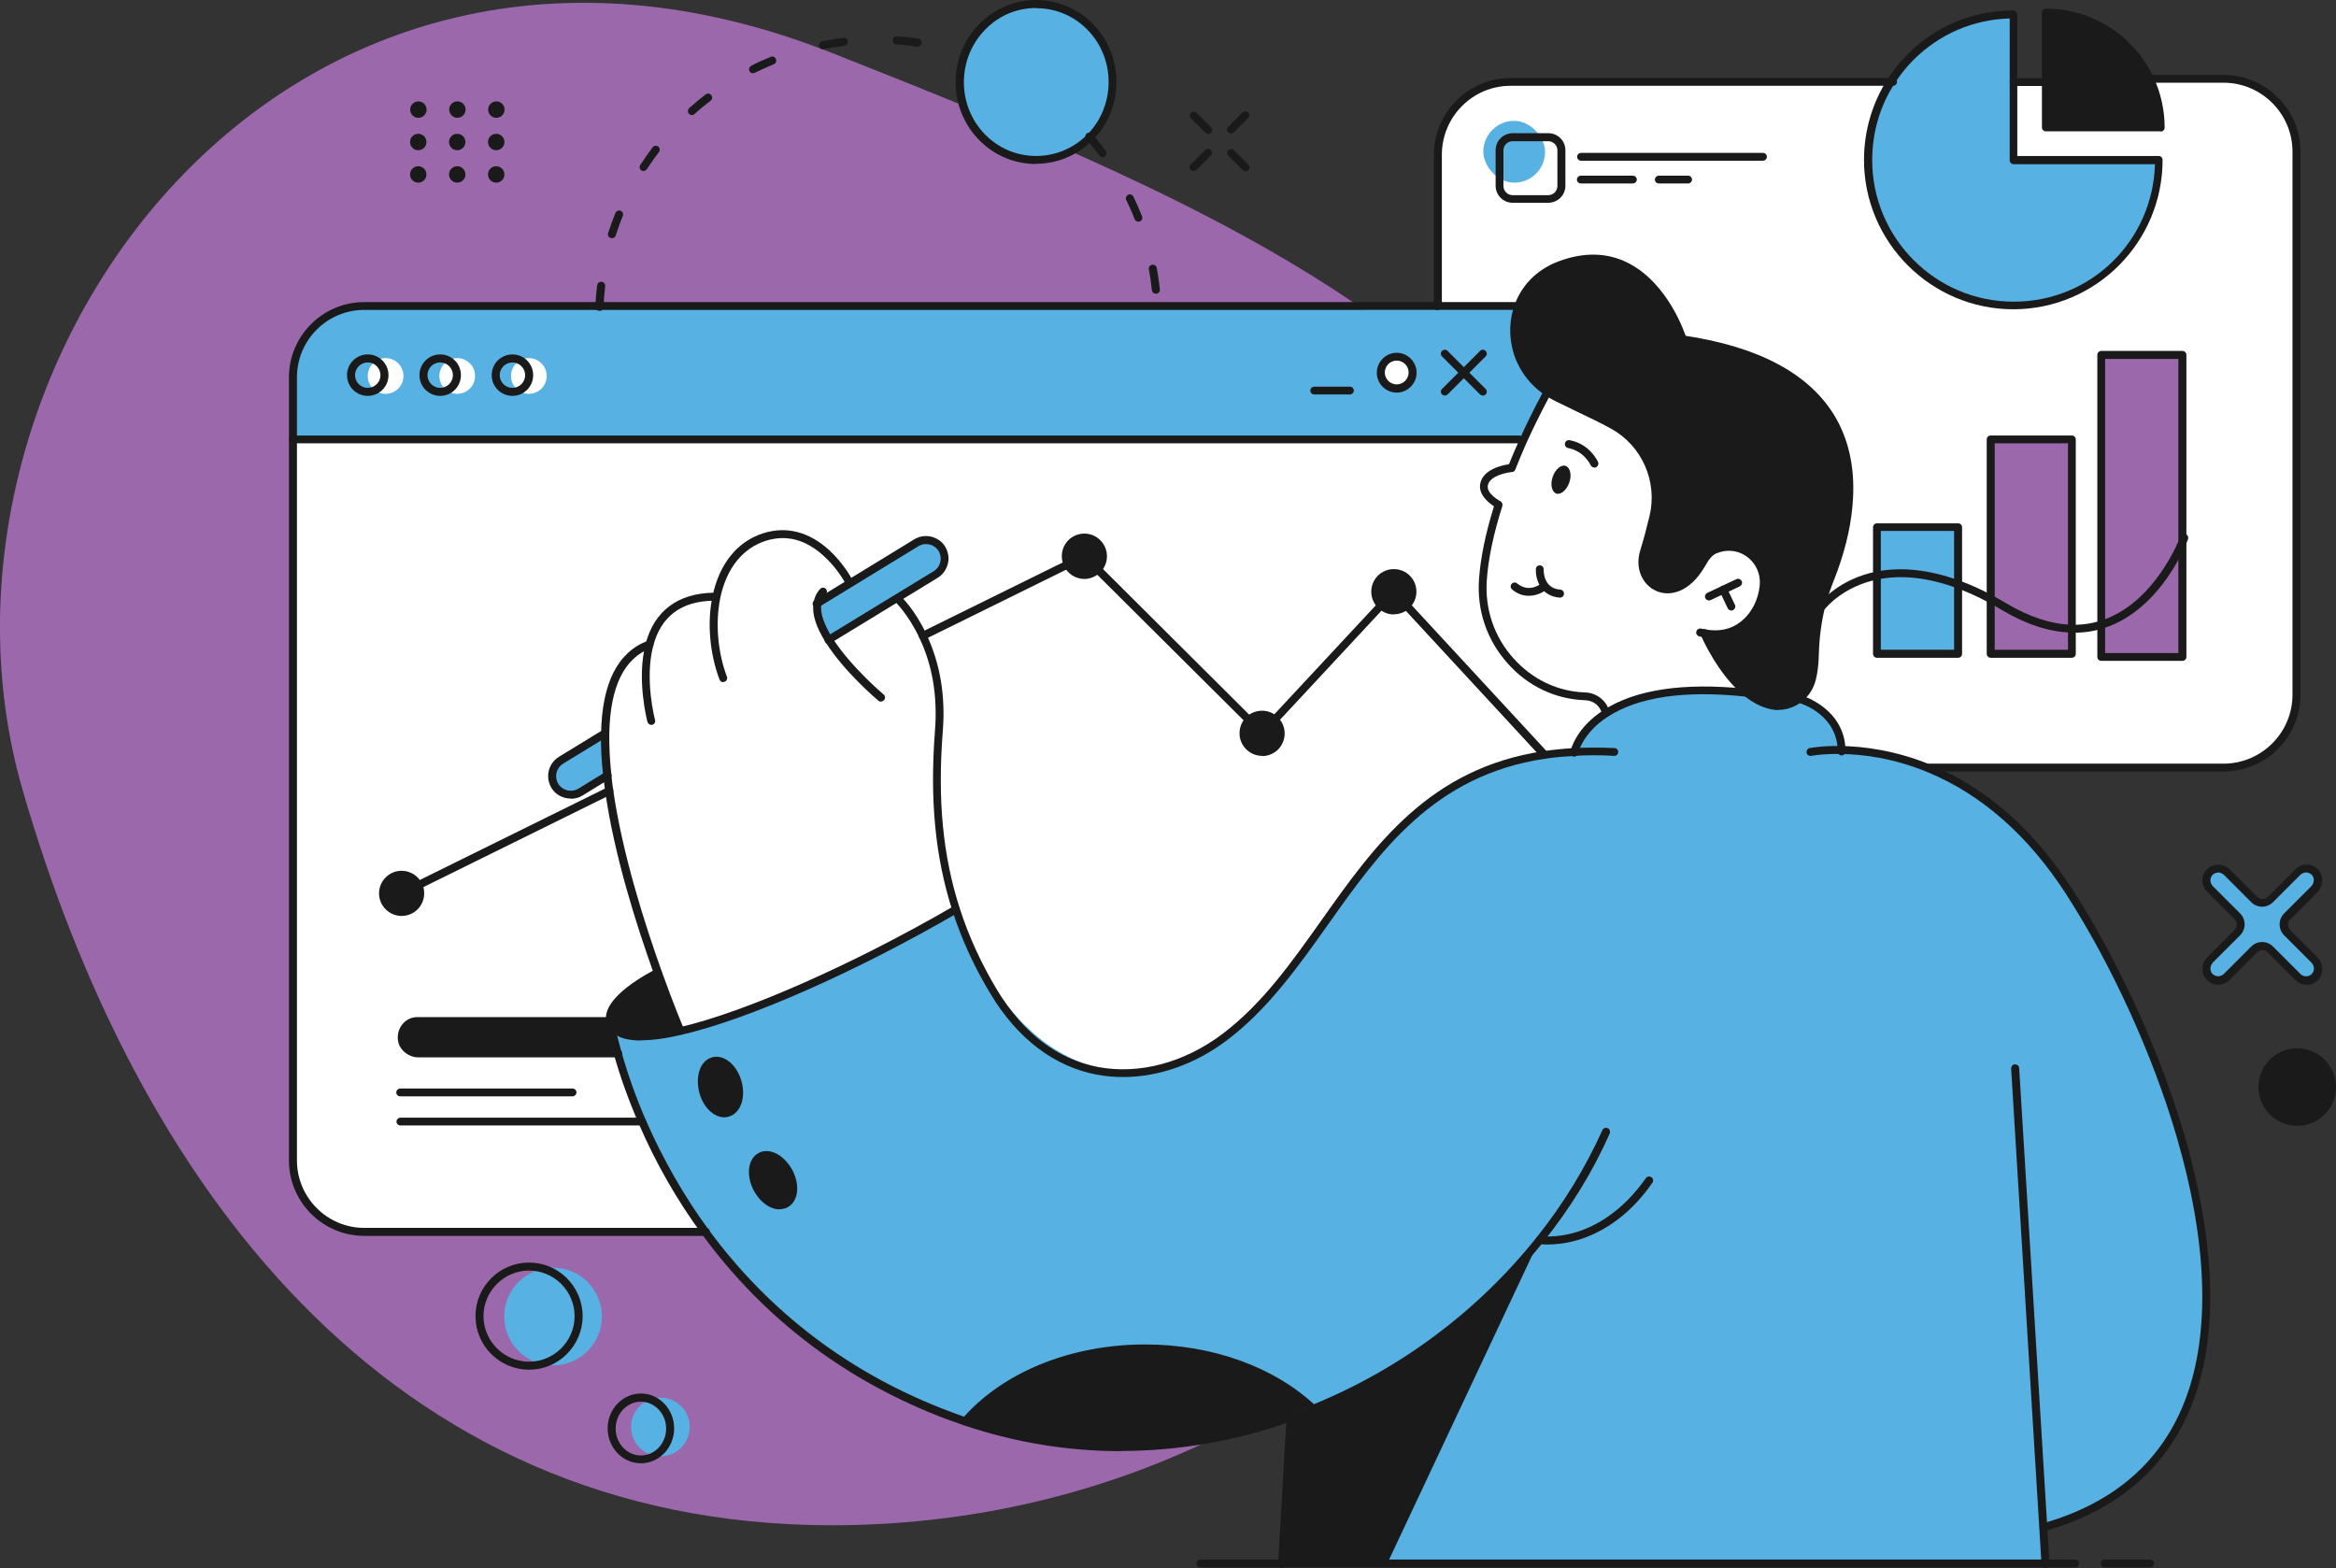 <?xml version="1.0" encoding="UTF-8"?>
<svg id="Layer_2" xmlns="http://www.w3.org/2000/svg" viewBox="0 0 113.83 76.41">
  <rect x="0" y="0" width="113.83" height="76.41" fill="#333333" stroke="none"/>
  <g id="Layer_2-2" data-name="Layer_2">
    <g>
      <path d="M93.99,37.39h14.35c1.95,0,3.55-1.6,3.55-3.56V7.39c0-1.96-1.6-3.56-3.55-3.56h-3.58l-5.07.16h-26.09c-1.95,0-3.55,1.6-3.55,3.55v7.37l23.93,22.48Z" style="fill: #fff;"/>
      <path d="M74.88,17.26c-1.02,0-2.11.11-3.19.31l2.33-2.65H17.75c-1.91,0-3.48,1.57-3.48,3.48v38.15c0,1.91,1.56,3.48,3.48,3.48h16.65l8.71-9.92c1.74,4.76,7.63,7.86,11.4,7.86,6.08,0,40.31-14.13,40.31-23.59,0-2-15.18-17.12-19.94-17.12Z" style="fill: #fff;"/>
      <path d="M17.79,60.03h54.26c-7.2,8.68-18.63,14.29-31.51,14.29-21.79,0-33.96-16.84-39.45-35.87C-4.79,18.02,13.75-8.01,40.54,2.58c9.34,3.69,18.52,7.42,25.67,12.34H17.79c-1.94,0-3.52,1.58-3.52,3.52v38.07c0,1.94,1.58,3.52,3.52,3.52Z" style="fill: #9c68ac;"/>
      <path d="M20.3,49.74h11.41v1.58h-11.41c-.44,0-.79-.35-.79-.79h0c0-.44.35-.79.79-.79Z" style="fill: #1a1a1a;"/>
      <ellipse cx="50.49" cy="3.99" rx="3.72" ry="3.8" style="fill: #57b1e3;"/>
      <circle cx="32.18" cy="69.53" r="1.43" style="fill: #57b1e3;"/>
      <path d="M107.74,43.31l1.18,1.26c.25.27.25.69-.01.95l-1.23,1.23c-.24.24-.24.62,0,.86h0c.23.24.62.24.86,0l1.16-1.14c.32-.31.83-.31,1.15,0l1.13,1.12c.24.24.64.23.87-.03h0c.21-.24.2-.61-.04-.83l-1.26-1.2c-.28-.26-.28-.7-.01-.97l1.23-1.24c.24-.24.22-.64-.05-.86h0c-.23-.18-.56-.17-.77.04l-1.36,1.32c-.19.18-.48.19-.67.01l-1.43-1.29c-.21-.19-.52-.18-.73,0h0c-.22.2-.23.55-.02.77Z" style="fill: #57b1e3;"/>
      <circle cx="20.38" cy="5.34" r=".4" transform="translate(0 .03) rotate(-.08)" style="fill: #1a1a1a;"/>
      <circle cx="24.18" cy="5.34" r=".4" transform="translate(0 .03) rotate(-.07)" style="fill: #1a1a1a;"/>
      <circle cx="22.28" cy="5.34" r=".4" transform="translate(0 .03) rotate(-.08)" style="fill: #1a1a1a;"/>
      <circle cx="20.38" cy="8.5" r=".4" style="fill: #1a1a1a;"/>
      <circle cx="24.18" cy="8.5" r=".4" style="fill: #1a1a1a;"/>
      <circle cx="22.28" cy="8.5" r=".4" style="fill: #1a1a1a;"/>
      <circle cx="20.38" cy="6.92" r=".4" style="fill: #1a1a1a;"/>
      <circle cx="24.18" cy="6.92" r=".4" style="fill: #1a1a1a;"/>
      <circle cx="22.28" cy="6.92" r=".4" style="fill: #1a1a1a;"/>
      <path d="M46.61,44.28s2.28,7.93,8.56,7.95c8.14.02,10.57-15.64,21.57-15.64,0,0,1.31-3.55,7.98-3.03,0,0,4.57-.59,5.05,2.93,0,0,6.49.03,10.32,5.79,3.83,5.76,6.81,13.02,7.37,18.96.56,5.94-1.06,10.85-7.76,13.11v1.82h-37.26l.47-6.95s-12.89,5.14-24.72-5.09c0,0-6.58-5.25-8.43-14.41,0,0,.5,1.41,3.77.4,3.27-1,9.96-3.92,13.09-5.85Z" style="fill: #57b1e3;"/>
      <path d="M63.84,68.49c-7.39,3.5-14.23,1.74-16.76.72,1.6-2.15,4.89-3.63,8.69-3.63,3.36,0,6.32,1.15,8.06,2.9Z" style="fill: #1a1a1a;"/>
      <ellipse cx="35.12" cy="52.91" rx=".82" ry="1.3" transform="translate(-14.34 13.08) rotate(-17.58)" style="fill: #1a1a1a;"/>
      <path d="M38.42,57.21c.23.68.08,1.36-.35,1.52s-.95-.27-1.18-.95c-.23-.68-.08-1.36.35-1.52.42-.16.95.27,1.18.95Z" style="fill: #1a1a1a;"/>
      <circle cx="26.95" cy="64.15" r="2.38" style="fill: #57b1e3;"/>
      <path d="M39.82,29.42l5.11-2.98c.38-.22.87-.09,1.09.29h0c.21.37.09.84-.27,1.07l-5.36,3.39s-.68-.89-.57-1.77Z" style="fill: #57b1e3;"/>
      <path d="M29.49,35.73l-2.1,1.26c-.42.26-.57.8-.32,1.23h0c.25.44.82.58,1.25.32l1.27-.77-.1-2.05Z" style="fill: #57b1e3;"/>
      <path d="M98.11.7v7.09h7.08s.16,6.65-6.84,7.08c-.16,0-.32,0-.48,0-6.87-.62-7.99-7.8-5.72-10.9,2.3-3.14,5.96-3.26,5.96-3.26Z" style="fill: #57b1e3;"/>
      <path d="M99.7.61v5.6h5.6s.16-5.06-5.6-5.6Z" style="fill: #1a1a1a;"/>
      <rect x="72.28" y="5.89" width="3.01" height="3.01" rx="1.5" ry="1.5" style="fill: #57b1e3;"/>
      <path d="M76.08,14.76v3.35l-1.7,3.3H14.28v-3.08c0-1.97,1.58-3.57,3.53-3.57h58.28Z" style="fill: #57b1e3;"/>
      <circle cx="18.79" cy="18.32" r=".87" style="fill: #fff;"/>
      <circle cx="22.28" cy="18.32" r=".87" style="fill: #fff;"/>
      <circle cx="25.77" cy="18.32" r=".87" style="fill: #fff;"/>
      <circle cx="68" cy="18.08" r=".79" style="fill: #fff;"/>
      <rect x="91.45" y="25.68" width="3.96" height="6.17" style="fill: #57b1e3;"/>
      <rect x="102.39" y="17.29" width="3.96" height="14.72" style="fill: #9c68ac;"/>
      <rect x="97" y="21.41" width="3.96" height="10.45" style="fill: #9c68ac;"/>
      <path d="M75.03,60.38l-7.43,15.8h-5.12l.34-7.12s5.65-1.26,12.21-8.68Z" style="fill: #1a1a1a;"/>
      <path d="M88.75,29.55c-.19.76-.29,1.54-.31,2.33,0,.41-.05.83-.14,1.21-.09.36-.29.67-.55.9-.38.33-.89.49-1.41.38-.46-.09-.89-.34-1.27-.66-1.23-1.02-1.99-2.8-2.02-2.86,1.76.33,2.77-1.03,2.89-2.31.13-1.3-1.18-2.28-2.37-1.75,0,0-.01,0-.02,0-.29.13-.47.4-.63.68-1.31,2.31-3.33,1.03-2.83-.59.18-.59.34-1.17.46-1.68.42-1.76-.38-3.59-1.97-4.46-.77-.42-1.7-.84-2.71-1.34-.17-.08-.32-.17-.47-.27-1.51-1.01-1.97-2.82-1.39-4.27.33-.83,1-1.55,2.01-1.92,4.34-1.62,5.95,3.6,5.95,3.6,10.04,1.45,8.52,8.44,7.19,11.76-.17.41-.3.83-.41,1.26Z" style="fill: #1a1a1a;"/>
      <path d="M111.94,51.27c.94,0,1.7.76,1.7,1.7s-.76,1.7-1.7,1.7-1.69-.76-1.69-1.7.76-1.7,1.69-1.7Z" style="fill: #1a1a1a;"/>
      <path d="M33.12,50.17l.02.08c-1.55.36-2.68.37-3.15-.08-.14-.13-.22-.27-.25-.41-.25-1.09,2.32-2.35,2.32-2.35.6,1.67,1.06,2.76,1.06,2.76Z" style="fill: #1a1a1a;"/>
      <path d="M76.29,22.7c.22.08.31.44.18.81-.13.37-.41.61-.63.54-.22-.07-.31-.44-.18-.81.12-.37.41-.61.63-.54Z" style="fill: #1a1a1a;"/>
      <path d="M67.92,27.92c.5,0,.91.41.91.91,0,.26-.11.5-.29.67l-.62-.67-.62.67c-.18-.17-.29-.4-.29-.67,0-.5.41-.91.91-.91Z" style="fill: #1a1a1a;"/>
      <path d="M67.92,28.83l.62.67c-.16.15-.38.24-.62.24s-.46-.09-.62-.25l.62-.67Z" style="fill: #1a1a1a;"/>
      <path d="M62.12,35.06c.18.16.29.4.29.67,0,.5-.41.91-.91.91s-.91-.41-.91-.91c0-.25.1-.48.26-.64l.64.64.62-.67Z" style="fill: #1a1a1a;"/>
      <path d="M62.12,35.06l-.62.67-.64-.64c.17-.17.39-.27.64-.27s.46.09.62.24Z" style="fill: #1a1a1a;"/>
      <path d="M52.84,26.2c.5,0,.91.41.91.91,0,.25-.1.48-.26.64l-.65-.64-.82.4c-.06-.12-.09-.26-.09-.4,0-.5.41-.91.91-.91Z" style="fill: #1a1a1a;"/>
      <path d="M53.49,27.75c-.17.17-.39.27-.65.27-.36,0-.67-.21-.82-.51l.82-.4.65.64Z" style="fill: #1a1a1a;"/>
      <path d="M20.39,43.13c.06.12.09.26.09.4,0,.5-.41.91-.91.91s-.91-.41-.91-.91.41-.91.91-.91c.36,0,.67.21.82.51Z" style="fill: #1a1a1a;"/>
      <path d="M29.19,15.14s0,0,0,0c-.11,0-.19-.1-.18-.2.02-.35.04-.7.09-1.04.01-.11.11-.18.22-.17.11.01.18.11.17.22-.04.34-.07.68-.08,1.01,0,.1-.09.19-.19.19ZM29.82,11.6s-.04,0-.06,0c-.1-.03-.16-.14-.13-.24.11-.33.23-.66.36-.98.04-.1.15-.15.25-.11.1.04.15.15.11.25-.13.31-.24.63-.35.96-.03.08-.1.13-.18.13ZM31.37,8.34s-.07-.01-.11-.03c-.09-.06-.12-.18-.06-.27.19-.29.39-.58.6-.86.06-.09.19-.1.27-.04.09.06.1.19.04.27-.21.27-.4.55-.59.83-.04.06-.1.09-.16.09ZM33.71,5.6c-.05,0-.11-.02-.14-.06-.07-.08-.06-.2.01-.27.26-.23.53-.46.81-.67.08-.07.21-.05.27.04.07.08.05.21-.04.27-.27.21-.53.42-.78.65-.04.03-.08.05-.13.05ZM36.69,3.57c-.07,0-.14-.04-.17-.11-.05-.1,0-.21.09-.26.31-.16.63-.3.95-.43.1-.04.21,0,.25.11.04.1,0,.21-.11.25-.31.13-.62.27-.93.42-.03.01-.06.02-.09.02ZM40.1,2.4c-.09,0-.17-.06-.19-.16-.02-.1.05-.21.15-.23.34-.07.69-.12,1.03-.17.11-.01.2.06.22.17.01.11-.06.2-.17.22-.34.04-.67.1-1,.16-.01,0-.03,0-.04,0ZM44.72,2.27s-.02,0-.03,0c-.33-.05-.68-.08-1.01-.11-.11,0-.19-.1-.18-.21,0-.11.1-.19.21-.18.35.02.7.06,1.04.11.11.02.18.11.16.22-.01.1-.1.17-.19.17Z" style="fill: #1a1a1a;"/>
      <path d="M56.32,14.31c-.1,0-.18-.07-.19-.17-.04-.34-.08-.68-.15-1.01-.02-.11.05-.21.16-.23.11-.02.21.05.23.16.06.34.11.69.15,1.04.01.11-.07.2-.17.21,0,0-.01,0-.02,0ZM55.47,10.8c-.08,0-.15-.05-.18-.12-.12-.32-.26-.63-.41-.93-.05-.1,0-.21.09-.26.1-.05.21,0,.26.09.15.31.29.64.42.96.04.1-.01.21-.11.25-.02,0-.05.01-.07.01ZM53.73,7.65c-.06,0-.12-.03-.16-.08-.2-.27-.42-.54-.64-.79-.07-.08-.06-.2.02-.27.08-.07.2-.06.27.02.23.26.45.54.66.82.06.09.05.21-.04.27-.03.03-.08.04-.12.04Z" style="fill: #1a1a1a;"/>
      <path d="M50.49,7.99s-.03,0-.05,0c-1.05-.01-2.03-.44-2.76-1.2-1.51-1.57-1.48-4.11.06-5.64C48.5.39,49.49-.01,50.53,0c1.05.01,2.03.44,2.76,1.2,1.51,1.57,1.48,4.11-.06,5.64-.74.73-1.71,1.14-2.74,1.14ZM50.49.39c-.93,0-1.8.36-2.46,1.03-1.39,1.39-1.42,3.68-.06,5.1.66.69,1.54,1.07,2.48,1.08.94.01,1.83-.35,2.51-1.02,1.39-1.39,1.42-3.68.06-5.1-.66-.69-1.54-1.07-2.48-1.08-.01,0-.03,0-.04,0Z" style="fill: #1a1a1a;"/>
      <g>
        <path d="M59.99,6.51s-.1-.02-.14-.06c-.08-.08-.08-.2,0-.27l.7-.7c.08-.08.2-.08.27,0,.08.08.08.2,0,.27l-.7.7s-.09.06-.14.06Z" style="fill: #1a1a1a;"/>
        <path d="M58.17,8.34s-.1-.02-.14-.06c-.08-.08-.08-.2,0-.27l.7-.7c.08-.08.2-.08.27,0,.08.08.08.2,0,.27l-.7.7s-.09.06-.14.06Z" style="fill: #1a1a1a;"/>
        <path d="M60.7,8.35s-.1-.02-.14-.06l-.7-.7c-.08-.08-.08-.2,0-.27.08-.08.2-.08.27,0l.7.7c.08.08.08.2,0,.27-.04.04-.09.06-.14.06Z" style="fill: #1a1a1a;"/>
        <path d="M58.88,6.53s-.1-.02-.14-.06l-.7-.7c-.08-.08-.08-.2,0-.27.08-.08.2-.08.27,0l.7.7c.08.08.08.2,0,.27-.04.04-.09.06-.14.06Z" style="fill: #1a1a1a;"/>
      </g>
      <path d="M31.23,71.3c-.89,0-1.62-.76-1.62-1.7s.73-1.7,1.62-1.7,1.62.76,1.62,1.7-.73,1.7-1.62,1.7ZM31.23,68.3c-.68,0-1.23.59-1.23,1.31s.55,1.31,1.23,1.31,1.23-.59,1.23-1.31-.55-1.31-1.23-1.31Z" style="fill: #1a1a1a;"/>
      <path d="M105.29,6.4h-5.6c-.11,0-.19-.09-.19-.19V.61c0-.11.09-.19.19-.19,2.25,0,4.32,1.32,5.26,3.37.35.77.53,1.58.53,2.43,0,.11-.09.19-.19.19ZM99.89,6.02h5.21c-.03-.72-.19-1.42-.49-2.07-.85-1.85-2.69-3.07-4.71-3.14v5.21Z" style="fill: #1a1a1a;"/>
      <path d="M98.11,15.07c-4.01,0-7.28-3.27-7.28-7.28,0-1.4.4-2.77,1.15-3.94.28-.43.61-.84.98-1.21,1.37-1.38,3.2-2.13,5.15-2.13.11,0,.19.09.19.19v6.9h6.89c.11,0,.19.09.19.19,0,4.02-3.26,7.28-7.28,7.28ZM97.92.9c-1.77.05-3.42.76-4.68,2.02-.35.35-.66.74-.92,1.15,0,0,0,0,0,0-.72,1.11-1.09,2.4-1.09,3.73,0,3.8,3.09,6.9,6.89,6.9s6.78-2.99,6.89-6.7h-6.89c-.11,0-.19-.09-.19-.19V.9ZM92.15,3.96h0,0Z" style="fill: #1a1a1a;"/>
      <path d="M67.92,29.94c-.28,0-.55-.11-.75-.3-.22-.21-.35-.5-.35-.81,0-.61.49-1.1,1.1-1.1s1.1.49,1.1,1.1c0,.31-.13.6-.35.81-.2.19-.47.29-.75.29ZM67.92,28.12c-.39,0-.71.32-.71.72,0,.2.08.39.23.52,0,0,0,0,0,0,.13.12.3.19.49.19s.35-.07.48-.19c.15-.14.23-.33.23-.53,0-.39-.32-.72-.71-.72Z" style="fill: #1a1a1a;"/>
      <path d="M61.5,36.83c-.61,0-1.1-.5-1.1-1.1,0-.29.11-.57.32-.78.21-.21.49-.32.78-.32s.55.11.75.3c.22.21.35.5.35.81,0,.61-.49,1.1-1.1,1.1ZM61.5,35.01c-.19,0-.37.07-.51.21-.13.14-.21.31-.21.51,0,.4.32.72.71.72s.71-.32.71-.72c0-.2-.08-.39-.23-.52,0,0,0,0,0,0-.13-.12-.3-.19-.49-.19Z" style="fill: #1a1a1a;"/>
      <path d="M52.84,28.21c-.42,0-.8-.24-.99-.62-.07-.15-.11-.32-.11-.49,0-.61.49-1.1,1.1-1.1s1.1.5,1.1,1.1c0,.29-.11.57-.32.78-.21.21-.49.33-.78.33ZM52.84,26.39c-.39,0-.71.32-.71.72,0,.11.03.22.07.31,0,0,0,0,0,0,.12.25.37.4.64.4.19,0,.37-.08.51-.21.13-.13.21-.31.21-.5,0-.4-.32-.72-.71-.72Z" style="fill: #1a1a1a;"/>
      <path d="M19.57,44.63c-.61,0-1.1-.5-1.1-1.1s.49-1.1,1.1-1.1c.42,0,.8.24.99.61.08.15.11.32.11.49,0,.61-.49,1.1-1.1,1.1ZM19.57,42.81c-.39,0-.71.32-.71.72s.32.72.71.72.72-.32.72-.72c0-.11-.02-.22-.07-.32-.12-.25-.37-.4-.64-.4Z" style="fill: #1a1a1a;"/>
      <path d="M101.12,76.37h-42.63c-.11,0-.19-.09-.19-.19s.09-.19.19-.19h42.63c.11,0,.19.09.19.19s-.09.19-.19.19Z" style="fill: #1a1a1a;"/>
      <path d="M104.77,76.37h-2.22c-.11,0-.19-.09-.19-.19s.09-.19.19-.19h2.22c.11,0,.19.09.19.19s-.09.19-.19.19Z" style="fill: #1a1a1a;"/>
      <path d="M112.39,47.98c-.2,0-.4-.08-.55-.23l-1.34-1.34c-.07-.07-.16-.11-.26-.11s-.19.04-.26.11l-1.34,1.34c-.15.15-.37.24-.58.23-.22,0-.42-.11-.56-.28-.26-.3-.23-.77.07-1.07l1.32-1.32c.14-.14.14-.37,0-.52l-1.34-1.34c-.15-.15-.24-.37-.23-.58,0-.22.11-.42.28-.56.3-.26.77-.23,1.07.07l1.32,1.32c.07.07.16.11.26.11s.19-.04.26-.11l1.34-1.34c.15-.15.37-.24.58-.23.22,0,.42.11.56.28.25.3.22.77-.07,1.07l-1.32,1.32c-.14.14-.14.37,0,.52l1.32,1.32c.29.29.32.76.07,1.07-.14.17-.34.27-.56.28-.01,0-.02,0-.03,0ZM108.09,42.52c-.09,0-.17.03-.24.08-.09.07-.13.17-.14.28,0,.11.04.21.11.29l1.34,1.34c.29.29.29.77,0,1.06l-1.32,1.32c-.15.15-.17.39-.05.54.07.08.17.13.28.14.11,0,.21-.04.29-.11l1.34-1.34c.14-.14.33-.22.53-.22s.39.08.53.22l1.34,1.34c.08.08.18.12.29.11.11,0,.21-.05.28-.14.13-.15.11-.39-.05-.54,0,0,0,0,0,0l-1.32-1.32c-.29-.29-.29-.77,0-1.06l1.32-1.32c.15-.15.17-.39.05-.54-.07-.08-.17-.13-.28-.14-.11,0-.21.04-.29.11l-1.34,1.34c-.14.14-.33.22-.53.22s-.39-.08-.53-.22l-1.32-1.32c-.09-.09-.2-.13-.31-.13Z" style="fill: #1a1a1a;"/>
      <path d="M17.92,19.29c-.56,0-1.01-.45-1.01-1.01s.45-1.01,1.01-1.01,1.01.45,1.01,1.01-.45,1.01-1.01,1.01ZM17.92,17.66c-.34,0-.62.28-.62.62s.28.62.62.62.62-.28.62-.62-.28-.62-.62-.62Z" style="fill: #1a1a1a;"/>
      <path d="M24.97,19.29c-.56,0-1.01-.45-1.01-1.01s.45-1.01,1.01-1.01,1.01.45,1.01,1.01-.45,1.01-1.01,1.01ZM24.97,17.66c-.34,0-.62.28-.62.62s.28.62.62.62.62-.28.62-.62-.28-.62-.62-.62Z" style="fill: #1a1a1a;"/>
      <path d="M21.45,19.29c-.56,0-1.01-.45-1.01-1.01s.45-1.01,1.01-1.01,1.01.45,1.01,1.01-.45,1.01-1.01,1.01ZM21.45,17.66c-.34,0-.62.28-.62.62s.28.62.62.62.62-.28.62-.62-.28-.62-.62-.62Z" style="fill: #1a1a1a;"/>
      <path d="M68.06,19.13c-.54,0-.97-.44-.97-.97s.44-.97.97-.97.97.44.97.97-.44.97-.97.97ZM68.06,17.57c-.32,0-.58.26-.58.58s.26.58.58.58.58-.26.58-.58-.26-.58-.58-.58Z" style="fill: #1a1a1a;"/>
      <path d="M72.26,19.28s-.1-.02-.14-.06l-1.85-1.85c-.08-.08-.08-.2,0-.27.08-.08.2-.08.27,0l1.85,1.85c.08.08.08.2,0,.27-.04.04-.09.06-.14.06Z" style="fill: #1a1a1a;"/>
      <path d="M70.41,19.28s-.1-.02-.14-.06c-.08-.08-.08-.2,0-.27l1.85-1.85c.08-.08.2-.08.27,0,.08.08.08.2,0,.27l-1.85,1.85s-.09.06-.14.06Z" style="fill: #1a1a1a;"/>
      <path d="M65.78,19.22h-1.74c-.11,0-.19-.09-.19-.19s.09-.19.19-.19h1.74c.11,0,.19.09.19.19s-.09.19-.19.19Z" style="fill: #1a1a1a;"/>
      <path d="M74.49,29.03c-.26,0-.54-.08-.81-.31-.08-.07-.09-.19-.02-.27.07-.08.19-.09.27-.02.57.47,1.12.04,1.15.02.08-.07.21-.05.27.03.07.08.05.21-.03.27-.16.13-.47.28-.82.28Z" style="fill: #1a1a1a;"/>
      <path d="M76.02,29.12s0,0-.01,0c-.97-.07-1.19-.94-1.17-1.39,0-.11.1-.19.2-.18.11,0,.19.1.18.2,0,.09-.01.92.81.98.11,0,.19.1.18.21,0,.1-.09.18-.19.18Z" style="fill: #1a1a1a;"/>
      <path d="M83.28,29.26c-.07,0-.14-.04-.18-.11-.05-.1,0-.21.09-.26l1.42-.67c.1-.05.21,0,.26.09.05.1,0,.21-.09.26l-1.42.67s-.05.02-.08.02Z" style="fill: #1a1a1a;"/>
      <path d="M84.37,29.75c-.07,0-.14-.04-.18-.11l-.39-.82c-.05-.1,0-.21.09-.26s.21,0,.26.09l.39.82c.05.1,0,.21-.09.26-.03.01-.05.02-.08.02Z" style="fill: #1a1a1a;"/>
      <path d="M78.25,34.92c-.09,0-.17-.06-.19-.15-.09-.38-.42-.64-.82-.65-1.44-.05-2.78-.68-3.76-1.78-1.02-1.13-1.52-2.59-1.41-4.11.07-1.04.32-2.24.73-3.56-.26-.17-.77-.57-.67-1.1.13-.7,1.06-.9,1.4-.95.15-.38.32-.77.5-1.17.62-1.39,1.16-2.34,1.16-2.35.05-.09.17-.13.26-.07.09.05.13.17.07.26,0,0-.53.95-1.15,2.32-.19.43-.37.86-.53,1.27-.03.07-.09.12-.16.12-.3.03-1.09.19-1.18.65-.08.41.6.77.61.77.08.04.12.14.1.23-.43,1.35-.69,2.57-.76,3.62-.1,1.41.36,2.77,1.31,3.82.92,1.02,2.15,1.61,3.49,1.65.56.02,1.05.41,1.18.95.03.1-.04.21-.14.23-.02,0-.03,0-.05,0Z" style="fill: #1a1a1a;"/>
      <path d="M86.66,34.6c-.12,0-.24-.01-.36-.04-.46-.09-.91-.33-1.36-.7-1.22-1.01-1.99-2.74-2.07-2.93-.04-.1,0-.21.1-.26.1-.04.21,0,.25.1,0,0,0,0,0,0,.08.19.82,1.84,1.96,2.79.4.33.8.54,1.19.62.44.09.89-.03,1.24-.34.24-.21.41-.49.49-.81.08-.33.13-.72.14-1.17.02-.82.13-1.62.32-2.37.11-.44.25-.87.41-1.28.7-1.74,1.65-5.05.14-7.67-1.16-2.02-3.58-3.31-7.18-3.82-.17-.02-.35-.05-.57-.07-.11-.01-.18-.11-.17-.22.01-.11.11-.18.22-.17.22.03.41.05.58.08,3.72.54,6.23,1.89,7.46,4.01.69,1.2.97,2.64.82,4.28-.1,1.18-.42,2.43-.94,3.73-.16.4-.29.81-.4,1.23-.18.73-.28,1.5-.3,2.29-.01.47-.06.9-.15,1.25-.1.39-.31.74-.61,1-.35.3-.77.46-1.21.46Z" style="fill: #1a1a1a;"/>
      <path d="M83.57,31.1c-.18,0-.36-.02-.55-.05,0,0-.01,0-.02,0-.06-.01-.12-.03-.2-.04-.1-.03-.17-.13-.14-.24.03-.1.13-.17.24-.14.07.02.14.03.19.04,0,0,.02,0,.02,0,.64.12,1.23,0,1.69-.36.53-.4.88-1.06.95-1.79.05-.55-.18-1.07-.63-1.4-.43-.31-.98-.37-1.47-.16,0,0,0,0-.01,0,0,0,0,0,0,0-.22.1-.38.31-.54.6-.77,1.35-1.76,1.51-2.38,1.24-.72-.31-1.06-1.15-.79-1.99.16-.52.31-1.08.45-1.67.4-1.68-.37-3.42-1.87-4.25-.5-.28-1.08-.55-1.7-.85-.32-.16-.66-.32-1.01-.49-.17-.09-.34-.18-.49-.28-.76-.51-1.3-1.23-1.56-2.08-.24-.8-.21-1.67.09-2.43.37-.94,1.12-1.66,2.12-2.03,1.21-.45,2.33-.43,3.33.06,2.03,1,2.84,3.55,2.88,3.66.03.1-.03.21-.13.24-.1.03-.21-.03-.24-.13,0-.03-.8-2.51-2.68-3.43-.9-.44-1.92-.46-3.02-.05-.89.33-1.56.98-1.9,1.81-.58,1.47-.04,3.13,1.32,4.04.14.09.29.18.45.26.34.17.68.33,1,.49.62.3,1.2.58,1.71.86,1.65.91,2.5,2.83,2.06,4.68-.14.6-.3,1.17-.46,1.69-.23.73.12,1.31.58,1.52.5.22,1.26.05,1.89-1.08.16-.28.36-.59.71-.75.01,0,.02-.01.03-.02.61-.27,1.3-.19,1.84.2.56.41.86,1.06.79,1.75-.08.83-.49,1.6-1.1,2.06-.42.32-.92.48-1.47.48ZM83.62,26.98s0,0,0,0c0,0,0,0,0,0ZM83.67,26.96s0,0,0,0c0,0,0,0,0,0Z" style="fill: #1a1a1a;"/>
      <path d="M77.69,22.78c-.07,0-.14-.04-.18-.11-.01-.03-.32-.69-1.1-.84-.11-.02-.17-.12-.15-.23.02-.11.12-.17.23-.15.98.18,1.36,1.02,1.38,1.06.04.1,0,.21-.1.26-.03.01-.05.02-.08.02Z" style="fill: #1a1a1a;"/>
      <path d="M35.29,54.44c-.22,0-.45-.09-.66-.27-.25-.22-.45-.54-.55-.92-.1-.37-.1-.75,0-1.07.11-.35.33-.58.62-.66.57-.16,1.2.35,1.43,1.16.23.81-.05,1.57-.62,1.73-.07.02-.14.03-.21.03ZM34.91,51.88s-.07,0-.11.01c-.16.04-.29.19-.36.41-.08.25-.08.55,0,.85,0,0,0,0,0,0,.08.3.24.56.43.73.17.15.36.21.52.16.35-.1.51-.67.35-1.25-.15-.52-.51-.9-.84-.9Z" style="fill: #1a1a1a;"/>
      <path d="M37.99,58.93c-.17,0-.35-.05-.52-.14-.29-.16-.55-.43-.74-.78,0,0,0,0,0,0-.18-.34-.26-.71-.23-1.05.04-.36.2-.64.47-.78.26-.14.58-.12.9.05.29.16.55.44.74.78.39.74.29,1.54-.24,1.82-.12.06-.25.09-.38.09ZM37.07,57.83c.15.27.35.49.58.62.2.11.39.13.54.05.32-.17.36-.77.08-1.3-.15-.28-.35-.49-.58-.62-.2-.11-.39-.13-.54-.05-.15.08-.24.25-.26.47-.03.26.04.55.19.83h0Z" style="fill: #1a1a1a;"/>
      <path d="M25.78,66.74c-1.44,0-2.61-1.17-2.61-2.61s1.17-2.61,2.61-2.61,2.61,1.17,2.61,2.61-1.17,2.61-2.61,2.61ZM25.78,61.91c-1.22,0-2.22,1-2.22,2.22s1,2.22,2.22,2.22,2.22-1,2.22-2.22-1-2.22-2.22-2.22Z" style="fill: #1a1a1a;"/>
      <path d="M111.94,54.86c-1.04,0-1.89-.85-1.89-1.89s.85-1.89,1.89-1.89,1.89.85,1.89,1.89-.85,1.89-1.89,1.89ZM111.94,51.46c-.83,0-1.5.67-1.5,1.5s.67,1.5,1.5,1.5,1.5-.67,1.5-1.5-.67-1.5-1.5-1.5Z" style="fill: #1a1a1a;"/>
      <path d="M76.71,36.87c-.11,0-.19-.09-.19-.19,0-.02,0-.04,0-.05.03-.14.3-1.18,1.62-2.03,1.55-1,3.88-1.35,6.93-1.04h.04c.11,0,.19.09.19.19s-.09.19-.19.19h-.05s-.01,0-.02,0c-2.96-.31-5.21.02-6.69.98-1.22.79-1.44,1.74-1.45,1.79-.02.09-.1.16-.19.16ZM76.91,36.67h0s0,0,0,0Z" style="fill: #1a1a1a;"/>
      <path d="M42.92,34.19s-.09-.01-.12-.05c-.07-.06-1.67-1.41-2.57-2.85-.47-.74-.67-1.38-.59-1.9.04-.26.14-.49.32-.69.07-.08.19-.09.27-.02.08.07.09.19.02.27-.13.14-.2.3-.23.49-.06.42.12.97.54,1.64.87,1.38,2.48,2.75,2.5,2.76.08.07.09.19.02.27-.04.05-.09.07-.15.07Z" style="fill: #1a1a1a;"/>
      <path d="M35.24,33.24c-.08,0-.15-.05-.18-.13-.48-1.27-.61-2.79-.34-4.06.33-1.58,1.21-2.67,2.48-3.07,1.12-.35,2.22-.07,3.2.82.72.66,1.11,1.41,1.13,1.44.05.09.01.21-.08.26-.09.05-.21.01-.26-.08,0-.01-.38-.73-1.06-1.34-.88-.8-1.82-1.04-2.81-.73-1.13.36-1.92,1.34-2.22,2.78-.25,1.21-.13,2.64.32,3.84.04.1-.01.21-.11.25-.02,0-.05.01-.07.01Z" style="fill: #1a1a1a;"/>
      <path d="M31.74,35.32c-.09,0-.16-.06-.19-.14-.02-.08-.54-2.08-.09-3.81.42-1.6,1.57-2.46,3.31-2.49h0c.11,0,.19.08.19.19,0,.11-.08.19-.19.2-1.57.02-2.56.76-2.94,2.2-.43,1.63.08,3.59.09,3.61.03.1-.03.21-.14.24-.02,0-.03,0-.05,0Z" style="fill: #1a1a1a;"/>
      <path d="M33.12,50.36c-.08,0-.15-.04-.18-.12,0-.01-.47-1.12-1.07-2.77-.84-2.34-1.94-5.78-2.38-8.91-.04-.28-.07-.53-.1-.77-.08-.75-.12-1.45-.1-2.08.05-2.44.82-3.95,2.29-4.49.1-.04.21.01.25.11.04.1-.01.21-.11.25-1.3.48-1.98,1.87-2.03,4.13-.01.61.02,1.29.1,2.03.02.23.05.48.09.75.44,3.09,1.53,6.51,2.36,8.83.59,1.64,1.05,2.74,1.06,2.75.04.1,0,.21-.1.25-.02.01-.05.02-.08.02Z" style="fill: #1a1a1a;"/>
      <path d="M54.72,52.48c-.44,0-.87-.04-1.29-.12-2.05-.39-3.84-1.74-5.15-3.91-.79-1.3-1.42-2.67-1.87-4.07-.84-2.62-1.11-5.41-.85-8.78.13-1.66-.12-3.18-.76-4.52-.55-1.17-1.2-1.78-1.2-1.78-.08-.07-.08-.19-.01-.27.07-.08.19-.08.27-.01.03.03.71.65,1.29,1.9.66,1.41.93,2.99.79,4.72-.26,3.32,0,6.06.83,8.63.44,1.37,1.06,2.71,1.83,3.99,1.28,2.1,2.93,3.35,4.9,3.73,2.01.38,4.22-.21,6.08-1.62,1.93-1.46,3.33-3.44,4.82-5.54,2.58-3.64,5.25-7.4,10.82-8.23.47-.07.97-.12,1.48-.15.63-.03,1.29-.03,1.97,0,.11,0,.19.1.18.2,0,.11-.1.19-.2.18-.67-.04-1.32-.04-1.93,0-.5.03-.98.07-1.44.14-5.41.81-8.03,4.5-10.56,8.07-1.44,2.03-2.93,4.13-4.91,5.63-1.55,1.18-3.35,1.81-5.09,1.81Z" style="fill: #1a1a1a;"/>
      <path d="M31.24,50.7c-.65,0-1.11-.13-1.39-.4-.16-.15-.26-.32-.3-.51-.28-1.2,2.15-2.43,2.42-2.57.1-.05.21,0,.26.09.05.1,0,.21-.09.26-.63.31-2.39,1.37-2.22,2.14.03.11.09.21.19.31.39.37,1.45.39,2.98.04,3.22-.74,8.47-3.06,13.39-5.91.09-.05.21-.02.26.07.05.09.02.21-.07.26-4.94,2.87-10.24,5.21-13.5,5.95-.77.18-1.42.26-1.94.26Z" style="fill: #1a1a1a;"/>
      <path d="M54.63,70.71c-2.59,0-5.16-.42-7.66-1.26-.25-.09-.52-.18-.82-.29-4.89-1.84-8.9-4.87-11.93-9-1.22-1.66-2.27-3.49-3.1-5.42-.49-1.14-.91-2.29-1.22-3.42-.26-.94-.36-1.5-.36-1.53-.02-.11.05-.2.16-.22.11-.02.21.05.22.16,0,0,.09.57.35,1.48.31,1.11.71,2.24,1.2,3.37.83,1.9,1.86,3.7,3.06,5.34,2.99,4.06,6.94,7.05,11.76,8.86.3.11.56.21.81.29,5.07,1.71,10.48,1.65,15.66-.17.39-.14.78-.28,1.17-.44,4.29-1.74,8.08-4.57,10.95-8.17,1.31-1.64,2.38-3.4,3.2-5.22.04-.1.16-.14.26-.1.1.04.14.16.1.26-.82,1.85-1.92,3.64-3.25,5.3-1.43,1.79-3.1,3.41-4.97,4.81-1.9,1.43-3.97,2.6-6.14,3.48-.39.16-.79.31-1.19.45-2.71.95-5.49,1.43-8.26,1.43Z" style="fill: #1a1a1a;"/>
      <path d="M47.03,69.46s-.09-.02-.13-.05c-.08-.07-.09-.19-.02-.27,1.96-2.27,5.29-3.63,8.92-3.63,3.26,0,6.3,1.09,8.32,3,.08.07.08.2,0,.27-.07.08-.2.08-.27,0-1.95-1.84-4.89-2.89-8.05-2.89-3.52,0-6.75,1.31-8.63,3.49-.04.04-.09.07-.15.07Z" style="fill: #1a1a1a;"/>
      <path d="M99.67,74.59c-.08,0-.16-.06-.19-.14-.03-.1.03-.21.13-.24,3.45-1,5.77-3.04,6.9-6.07,1.21-3.23,1.05-7.65-.45-12.77-1.16-3.98-3.18-8.39-5.38-11.8-1.84-2.85-4.11-4.85-6.74-5.94-1.71-.71-3.23-.88-4.21-.89-.91-.02-1.47.09-1.47.09-.1.02-.21-.05-.23-.15-.02-.1.05-.21.15-.23.02,0,.6-.12,1.56-.1,1.01.02,2.58.19,4.35.92,2.7,1.12,5.03,3.17,6.91,6.09,2.22,3.44,4.25,7.89,5.43,11.9.71,2.43,1.13,4.72,1.24,6.8.13,2.36-.14,4.45-.8,6.21-1.18,3.15-3.58,5.27-7.15,6.31-.02,0-.04,0-.05,0Z" style="fill: #1a1a1a;"/>
      <path d="M99.67,76.41c-.1,0-.19-.08-.19-.18l-.11-1.81-1.37-22.35c0-.11.07-.2.18-.21.11,0,.2.07.21.18l1.37,22.35.11,1.81c0,.11-.07.2-.18.21,0,0,0,0-.01,0Z" style="fill: #1a1a1a;"/>
      <path d="M62.47,76.41s0,0-.01,0c-.11,0-.19-.1-.18-.2l.4-6.95c0-.11.1-.19.2-.18.11,0,.19.1.18.2l-.4,6.95c0,.1-.09.18-.19.18Z" style="fill: #1a1a1a;"/>
      <path d="M89.74,36.81c-.11,0-.19-.09-.19-.19,0-1.79-1.78-2.34-1.86-2.36-.09-.03-.15-.12-.14-.21.01-.1.1-.17.19-.17h.06c.05,0,.1.02.14.06.48.19,1.99.9,1.99,2.68,0,.11-.09.19-.19.19Z" style="fill: #1a1a1a;"/>
      <path d="M40.38,31.38c-.07,0-.13-.03-.17-.09-.06-.09-.03-.21.06-.27l5.23-3.19c.21-.13.34-.36.34-.61,0-.13-.04-.26-.1-.37-.1-.16-.25-.27-.44-.32-.18-.04-.37-.02-.54.08l-4.86,2.97c-.09.06-.21.03-.27-.06-.06-.09-.03-.21.06-.27l4.86-2.97c.25-.15.54-.2.83-.13.28.07.53.24.68.49.1.17.16.37.16.57,0,.38-.2.74-.52.94l-5.23,3.19s-.07.03-.1.03Z" style="fill: #1a1a1a;"/>
      <path d="M27.81,38.91c-.09,0-.18-.01-.26-.03-.29-.07-.53-.24-.68-.49-.1-.17-.16-.37-.16-.57,0-.39.2-.74.52-.94l2.16-1.32c.09-.06.21-.03.27.06.06.09.03.21-.06.27l-2.16,1.32c-.21.13-.34.36-.34.61,0,.13.04.26.1.37.1.16.25.27.44.32.18.04.37.02.54-.08l1.32-.81c.09-.06.21-.03.27.06.06.09.03.21-.06.27l-1.32.81c-.17.11-.37.16-.57.16Z" style="fill: #1a1a1a;"/>
      <path d="M34.4,60.22h-16.65c-2.02,0-3.67-1.65-3.67-3.67V18.39c0-2.03,1.65-3.67,3.67-3.67h56.27c.11,0,.19.09.19.19s-.09.19-.19.19H17.75c-1.81,0-3.28,1.47-3.28,3.29v38.15c0,1.81,1.47,3.29,3.28,3.29h16.65c.11,0,.19.09.19.19s-.09.19-.19.19Z" style="fill: #1a1a1a;"/>
      <path d="M75.43,60.64c-.26,0-.42-.02-.43-.03-.11-.02-.18-.12-.16-.22.02-.11.12-.18.22-.16h0s.72.11,1.71-.18c.91-.27,2.24-.95,3.43-2.64.06-.09.18-.11.27-.05.09.06.11.18.05.27-1.25,1.8-2.68,2.51-3.66,2.8-.6.17-1.1.21-1.43.21Z" style="fill: #1a1a1a;"/>
      <path d="M74.02,21.6H14.28c-.11,0-.19-.09-.19-.19s.09-.19.19-.19h59.75c.11,0,.19.09.19.19s-.09.19-.19.19Z" style="fill: #1a1a1a;"/>
      <path d="M70.06,15.11c-.11,0-.19-.09-.19-.19v-7.37c0-2.07,1.68-3.75,3.74-3.75h18.64c.11,0,.19.09.19.19s-.09.19-.19.19h-18.64c-1.85,0-3.35,1.51-3.35,3.36v7.37c0,.11-.09.19-.19.19Z" style="fill: #1a1a1a;"/>
      <path d="M108.35,37.59h-14.35c-.11,0-.19-.09-.19-.19s.09-.19.19-.19h14.35c1.85,0,3.36-1.51,3.36-3.36V7.39c0-1.85-1.51-3.36-3.36-3.36h-3.58c-.11,0-.19-.09-.19-.19s.09-.19.19-.19h3.58c2.07,0,3.75,1.68,3.75,3.75v26.44c0,2.07-1.68,3.75-3.75,3.75Z" style="fill: #1a1a1a;"/>
      <path d="M99.7,4.19h-1.58c-.11,0-.19-.09-.19-.19s.09-.19.19-.19h1.58c.11,0,.19.09.19.19s-.09.19-.19.19Z" style="fill: #1a1a1a;"/>
      <path d="M75.25,36.97c-.05,0-.1-.02-.14-.06l-7.2-7.79-6.27,6.74s-.09.06-.14.06c-.05,0-.1-.02-.14-.06l-.64-.64-7.92-7.88-.69.34-7.06,3.48c-.1.05-.21,0-.26-.09-.05-.1,0-.21.09-.26l7.06-3.48.82-.4c.07-.04.16-.02.22.04l.65.64,7.37,7.34.5.5.48-.52,5.8-6.23s.09-.06.14-.06h0c.05,0,.11.02.14.06l7.34,7.94c.07.08.07.2-.01.27-.04.03-.08.05-.13.05Z" style="fill: #1a1a1a;"/>
      <path d="M19.57,43.72c-.07,0-.14-.04-.17-.11-.05-.1,0-.21.09-.26l.82-.4,9.3-4.59c.1-.05.21,0,.26.09.05.1,0,.21-.09.26l-9.3,4.59-.82.4s-.06.02-.09.02Z" style="fill: #1a1a1a;"/>
      <path d="M30.12,51.52h-9.76c-.42,0-.84-.32-.94-.7-.1-.35,0-.72.24-.97.18-.19.42-.29.67-.29h9.4c.11,0,.19.09.19.19s-.09.19-.19.19h-9.4c-.15,0-.29.06-.39.17-.15.16-.2.38-.14.61.06.22.33.42.57.42h9.76c.11,0,.19.09.19.19s-.09.19-.19.19Z" style="fill: #1a1a1a;"/>
      <path d="M27.9,53.42h-8.4c-.11,0-.19-.09-.19-.19s.09-.19.19-.19h8.4c.11,0,.19.09.19.19s-.09.19-.19.19Z" style="fill: #1a1a1a;"/>
      <path d="M31.29,54.84h-11.78c-.11,0-.19-.09-.19-.19s.09-.19.19-.19h11.78c.11,0,.19.09.19.19s-.09.19-.19.19Z" style="fill: #1a1a1a;"/>
      <path d="M106.35,32.2h-3.96c-.11,0-.19-.09-.19-.19v-14.72c0-.11.09-.19.19-.19h3.96c.11,0,.19.09.19.19v14.72c0,.11-.09.19-.19.19ZM102.58,31.82h3.57v-14.33h-3.57v14.33Z" style="fill: #1a1a1a;"/>
      <path d="M100.96,32.05h-3.96c-.11,0-.19-.09-.19-.19v-10.45c0-.11.09-.19.19-.19h3.96c.11,0,.19.09.19.19v10.45c0,.11-.09.19-.19.19ZM97.2,31.66h3.57v-10.06h-3.57v10.06Z" style="fill: #1a1a1a;"/>
      <path d="M95.42,32.05h-3.96c-.11,0-.19-.09-.19-.19v-6.17c0-.11.09-.19.19-.19h3.96c.11,0,.19.09.19.19v6.17c0,.11-.09.19-.19.19ZM91.65,31.66h3.57v-5.79h-3.57v5.79Z" style="fill: #1a1a1a;"/>
      <path d="M101.04,30.82s-.1,0-.14,0c-1.06-.03-2.18-.4-3.34-1.09-.23-.14-.46-.27-.67-.38-.52-.28-1.05-.52-1.55-.7-1.39-.51-2.68-.65-3.83-.42-1.65.33-2.48,1.32-2.58,1.44-.01.02-.02.03-.03.03l-.27-.27s0,0-.01.01c0,0,0,0,0,0,.1-.12,1.01-1.23,2.82-1.59,1.22-.24,2.58-.09,4.04.44.52.19,1.06.43,1.6.72.22.12.46.25.69.39,1.11.66,2.17,1.01,3.16,1.04.52.02,1.03-.06,1.51-.22,2.61-.87,3.8-4.05,3.81-4.08.04-.1.15-.15.25-.12.1.04.15.15.12.25-.05.14-1.27,3.39-4.05,4.32-.48.16-.98.24-1.5.24Z" style="fill: #1a1a1a;"/>
      <path d="M75.44,9.88h-1.73c-.46,0-.83-.37-.83-.83v-1.73c0-.46.37-.83.84-.83h1.73c.46,0,.83.37.83.83v1.73c0,.46-.37.83-.84.83ZM73.71,6.88c-.25,0-.45.2-.45.45v1.73c0,.25.2.45.45.45h1.73c.25,0,.45-.2.45-.45v-1.73c0-.25-.2-.45-.45-.45h-1.73Z" style="fill: #1a1a1a;"/>
      <path d="M85.91,7.83h-8.87c-.11,0-.19-.09-.19-.19s.09-.19.19-.19h8.87c.11,0,.19.09.19.19s-.09.19-.19.19Z" style="fill: #1a1a1a;"/>
      <path d="M79.57,8.94h-2.54c-.11,0-.19-.09-.19-.19s.09-.19.19-.19h2.54c.11,0,.19.09.19.19s-.09.19-.19.19Z" style="fill: #1a1a1a;"/>
      <path d="M82.26,8.94h-1.43c-.11,0-.19-.09-.19-.19s.09-.19.19-.19h1.43c.11,0,.19.09.19.19s-.09.19-.19.19Z" style="fill: #1a1a1a;"/>
    </g>
  </g>
</svg>